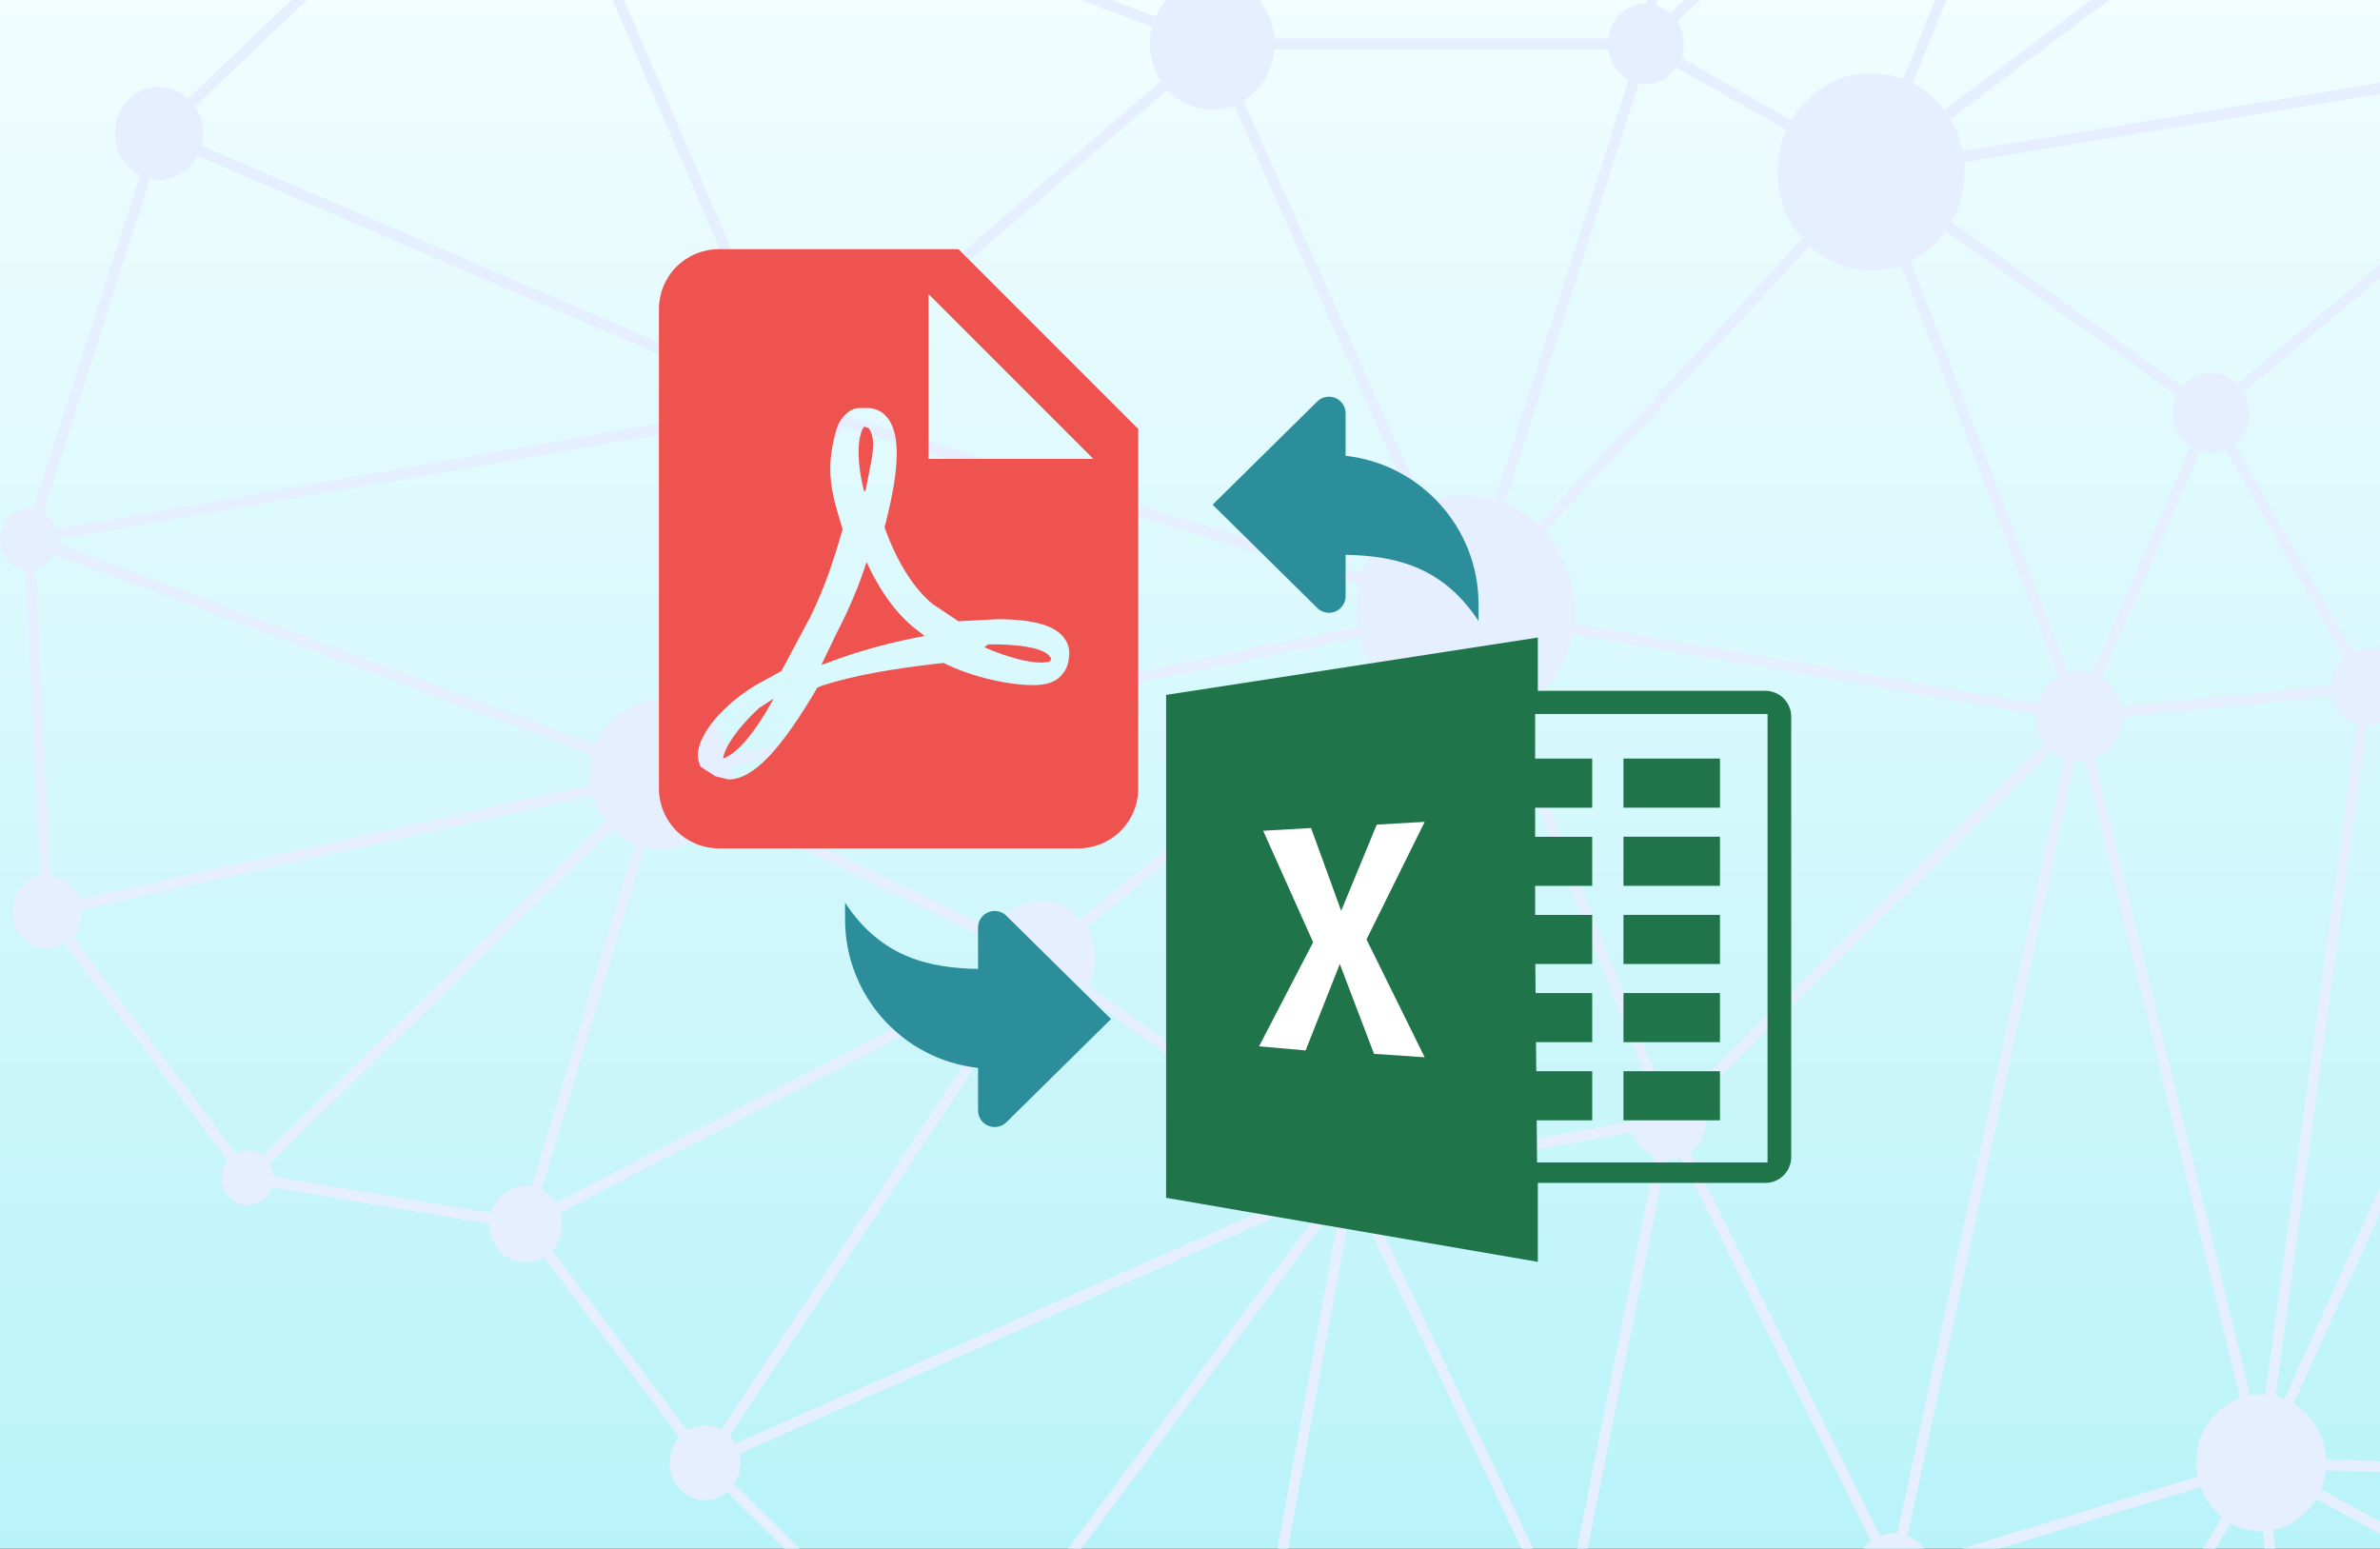 <svg width="415" height="270" viewBox="0 0 415 270" fill="none" xmlns="http://www.w3.org/2000/svg">
<rect x="0" y="0" width="415" height="270" fill="#333333" stroke="none"/>
<g clip-path="url(#clip0_2152_32154)">
<rect width="415" height="270" fill="url(#paint0_linear_2152_32154)"/>
<path d="M525.962 170.487L522.514 132.024C525.605 131.279 527.916 128.376 527.916 124.895C527.916 120.849 524.803 117.567 520.962 117.567C520.476 117.567 520.003 117.621 519.547 117.721L507.943 82.68C509.72 81.664 510.94 79.705 510.94 77.424C510.94 74.109 508.39 71.419 505.242 71.419C504.448 71.419 503.693 71.593 503.005 71.902L491.21 52.219C492.572 50.992 493.451 49.191 493.451 47.157C493.451 43.462 490.609 40.465 487.102 40.465C486.132 40.465 485.225 40.712 484.403 41.122L467.314 13.889C469.002 12.384 470.099 10.163 470.099 7.651C470.099 3.12 466.613 -0.553 462.314 -0.553C460.398 -0.553 458.665 0.206 457.309 1.416L421.014 -34.319C421.608 -35.255 421.956 -36.379 421.956 -37.589C421.956 -40.844 419.452 -43.483 416.364 -43.483C414.578 -43.483 413.005 -42.584 411.981 -41.21L369.958 -65.462C370.093 -65.919 370.188 -66.397 370.188 -66.901C370.188 -69.585 368.123 -71.758 365.577 -71.758C363.707 -71.758 362.105 -70.58 361.381 -68.895L306.411 -82.183C306.43 -82.4 306.473 -82.609 306.473 -82.832C306.473 -86.79 303.427 -90 299.671 -90C296.225 -90 293.407 -87.289 292.96 -83.788H242.292C241.844 -87.291 239.027 -90 235.581 -90C231.84 -90 228.809 -86.816 228.783 -82.879L162.771 -73.987C161.923 -77.595 158.852 -80.281 155.164 -80.281C150.824 -80.281 147.304 -76.573 147.304 -71.997C147.304 -70.972 147.504 -70.001 147.827 -69.096L95.743 -40.867C94.804 -42.16 93.341 -43.004 91.677 -43.004C88.839 -43.004 86.537 -40.578 86.537 -37.587C86.537 -36.538 86.834 -35.564 87.326 -34.733L32.788 17.171C31.432 15.922 29.679 15.14 27.737 15.14C23.48 15.14 20.029 18.778 20.029 23.264C20.029 26.499 21.837 29.271 24.436 30.576L5.793 88.732C5.553 88.695 5.314 88.654 5.064 88.654C2.267 88.654 0 91.043 0 93.99C0 96.702 1.927 98.918 4.413 99.258L7.024 152.742C4.266 153.334 2.191 155.905 2.191 158.986C2.191 162.504 4.899 165.358 8.237 165.358C9.332 165.358 10.343 165.028 11.227 164.494L39.695 202.287C39.033 203.118 38.62 204.173 38.62 205.342C38.62 207.981 40.651 210.122 43.155 210.122C45.097 210.122 46.74 208.828 47.387 207.02L85.337 213.374C85.337 213.406 85.328 213.435 85.328 213.468C85.328 217.163 88.171 220.159 91.677 220.159C92.84 220.159 93.918 219.806 94.854 219.229L118.455 250.591C117.417 251.76 116.767 253.318 116.767 255.046C116.767 258.652 119.542 261.577 122.964 261.577C124.419 261.577 125.739 261.027 126.797 260.142L161.853 294.776C161.256 295.714 160.907 296.84 160.907 298.056C160.907 301.311 163.411 303.95 166.499 303.95C168.859 303.95 170.867 302.405 171.689 300.226L211.114 309.29C211.11 309.368 211.091 309.442 211.091 309.522C211.091 312.601 213.46 315.097 216.381 315.097C219.303 315.097 221.671 312.601 221.671 309.522C221.671 309.087 221.614 308.668 221.523 308.262L269.046 287.027C269.914 288.392 271.388 289.291 273.065 289.291C275.684 289.291 277.804 287.094 277.888 284.355L294.375 281.597C294.837 283.1 296.16 284.193 297.74 284.193C298.218 284.193 298.673 284.089 299.09 283.909L319.184 311.853C318.798 312.406 318.564 313.084 318.564 313.823C318.564 315.67 319.985 317.168 321.738 317.168C322.48 317.168 323.153 316.888 323.693 316.438L357.306 341.346C357.186 341.707 357.108 342.09 357.108 342.495C357.108 344.43 358.597 346 360.433 346C362.27 346 363.759 344.43 363.759 342.495C363.759 342.255 363.735 342.02 363.692 341.793L391.329 326.709C392.049 327.588 393.103 328.157 394.293 328.157C396.463 328.157 398.224 326.302 398.224 324.015C398.224 323.659 398.168 323.319 398.088 322.989L453.247 292.379C454.106 293.496 455.403 294.225 456.874 294.225C459.461 294.225 461.559 292.014 461.559 289.287C461.559 287.412 460.555 285.8 459.094 284.963L465.257 264.012C465.582 264.065 465.907 264.118 466.244 264.118C469.75 264.118 472.593 261.121 472.593 257.427C472.593 256.299 472.304 255.251 471.835 254.319L508.534 226.157C509.659 227.363 511.22 228.115 512.953 228.115C516.375 228.115 519.15 225.191 519.15 221.584C519.15 218.973 517.684 216.737 515.583 215.691L524.714 183.731C525.022 183.78 525.33 183.83 525.651 183.83C529.157 183.83 532 180.836 532 177.139C531.996 173.564 529.318 170.665 525.962 170.487ZM505.24 83.429C505.58 83.429 505.91 83.384 506.233 83.323L517.842 118.38C515.575 119.588 514.006 122.037 514.006 124.897C514.006 125.1 514.047 125.29 514.062 125.489L480.207 133.197L461.698 137.411C460.977 134.616 459.63 132.1 457.82 130.03L501.967 82.33C502.898 83.016 504.022 83.429 505.24 83.429ZM485.295 53.539C485.872 53.721 486.469 53.848 487.102 53.848C488.024 53.848 488.894 53.631 489.686 53.257L501.482 72.944C500.303 74.044 499.544 75.633 499.544 77.424C499.544 78.763 499.974 79.987 500.677 80.985L469.741 114.412L456.525 128.691C455.544 127.784 454.47 126.988 453.307 126.337L485.295 53.539ZM483.643 52.757L451.66 125.54C449.718 124.721 447.603 124.258 445.383 124.258C439.755 124.258 434.783 127.164 431.704 131.617L418.486 122.588C418.859 121.736 419.081 120.796 419.081 119.797C419.081 118.386 418.662 117.08 417.954 116.001L483.131 52.339C483.299 52.481 483.461 52.632 483.643 52.757ZM284.329 195.528L243.23 202.983C242.496 200.334 240.581 198.245 238.111 197.371L252.465 126.205C253.465 126.375 254.483 126.488 255.529 126.488C257.822 126.488 260.009 126.04 262.044 125.258L287.549 189.357C285.619 190.568 284.311 192.766 284.311 195.307C284.309 195.381 284.328 195.453 284.329 195.528ZM189.486 161.746L241.078 119.469C243.56 122.516 246.893 124.758 250.69 125.81L236.336 196.98C236.082 196.955 235.837 196.9 235.575 196.9C233.13 196.9 230.968 198.079 229.499 199.898L189.803 171.854C190.532 170.435 190.983 168.836 190.983 167.11C190.985 165.131 190.423 163.3 189.486 161.746ZM135.807 80.235C136.584 80.456 137.388 80.61 138.23 80.61C142.182 80.61 145.547 78.022 146.925 74.374L237.014 101.78C236.679 103.271 236.484 104.818 236.484 106.417C236.484 107.396 236.573 108.35 236.701 109.292L127.206 131.674C126.244 127.925 123.742 124.85 120.453 123.245L135.807 80.235ZM118.758 122.565C117.647 122.221 116.472 122.027 115.256 122.027C110.183 122.027 105.826 125.243 103.908 129.844L10.044 94.835C10.081 94.587 10.113 94.334 10.116 94.076L129.212 73.276C129.914 76.046 131.716 78.317 134.108 79.562L118.758 122.565ZM314.255 41.57L268.148 91.41C266.479 89.85 264.551 88.595 262.437 87.727L263.693 83.781L285.737 14.53C286.138 14.61 286.548 14.661 286.971 14.661C289.176 14.661 291.114 13.517 292.326 11.776L311.503 22.658C310.514 24.875 309.947 27.341 309.947 29.953C309.947 34.437 311.588 38.507 314.255 41.57ZM342.514 28.258L454.844 9.844C455.043 10.599 455.33 11.31 455.712 11.961L390.105 66.948C388.911 65.748 387.302 64.999 385.524 64.999C383.554 64.999 381.805 65.918 380.586 67.351L340.282 38.745C341.74 36.169 342.595 33.17 342.595 29.953C342.595 29.38 342.566 28.815 342.514 28.258ZM388.135 78.454L408.737 114.638C407.387 115.801 406.504 117.522 406.415 119.48L369.923 123.186C369.478 121.042 368.207 119.24 366.486 118.126L383.619 78.691C384.225 78.884 384.858 79.017 385.524 79.017C386.451 79.017 387.334 78.814 388.135 78.454ZM379.573 68.936C379.139 69.867 378.874 70.901 378.874 72.007C378.874 74.494 380.111 76.665 381.962 77.909L364.831 117.34C364.106 117.095 363.349 116.929 362.548 116.929C361.869 116.929 361.224 117.054 360.597 117.23L333.193 45.515C335.599 44.324 337.678 42.538 339.268 40.329L379.573 68.936ZM358.916 117.952C357.187 118.958 355.887 120.641 355.323 122.68L274.44 108.714C274.521 107.959 274.573 107.195 274.573 106.417C274.573 101.127 272.616 96.33 269.443 92.743L315.55 42.907C318.419 45.546 322.163 47.157 326.269 47.157C328.105 47.157 329.864 46.822 331.511 46.234L358.916 117.952ZM260.716 87.118C259.065 86.625 257.329 86.345 255.528 86.345C252.946 86.345 250.488 86.893 248.244 87.872L216.828 17.576C219.833 15.744 221.927 12.446 222.228 8.607H280.41C280.714 10.941 282.096 12.894 284.023 13.905L260.716 87.118ZM246.604 88.689C242.362 91.066 239.086 95.085 237.515 99.941L168.983 79.093L147.43 72.537C147.534 71.951 147.602 71.35 147.602 70.733C147.602 68.704 147.018 66.819 146.022 65.25L203.577 15.625C205.557 17.777 208.322 19.122 211.392 19.122C212.729 19.122 214.005 18.856 215.189 18.391L246.604 88.689ZM127.65 135.091C127.65 134.569 127.613 134.057 127.555 133.549L174.9 123.871L237.042 111.169C237.614 113.643 238.612 115.94 239.964 117.959L188.371 160.237C186.635 158.298 184.191 157.074 181.462 157.074C177.947 157.074 174.909 159.105 173.26 162.092L126.858 139.651C127.362 138.228 127.65 136.698 127.65 135.091ZM282.412 171.504L263.717 124.518C268.979 121.869 272.913 116.767 274.154 110.6L355.023 124.563C355.019 124.674 354.991 124.78 354.991 124.893C354.991 126.646 355.546 128.255 356.458 129.571L295.036 189.933C293.902 188.962 292.476 188.356 290.901 188.356C290.317 188.356 289.76 188.461 289.223 188.612L282.412 171.504ZM297.491 195.305C297.491 193.819 297.041 192.449 296.286 191.319L357.705 130.96C358.384 131.563 359.154 132.041 360.005 132.364L330.839 267.376C330.626 267.355 330.42 267.308 330.201 267.308C329.363 267.308 328.571 267.49 327.825 267.775L294.718 200.948C296.391 199.689 297.491 197.637 297.491 195.305ZM361.774 132.778C362.032 132.806 362.283 132.86 362.548 132.86C362.884 132.86 363.205 132.802 363.527 132.757L390.6 243.757C386.152 245.372 382.953 249.809 382.953 255.044C382.953 255.865 383.033 256.668 383.183 257.444L336.562 271.698C335.807 269.888 334.377 268.481 332.609 267.791L361.774 132.778ZM337.153 274.636C337.153 274.261 337.1 273.899 337.048 273.538L383.7 259.276C384.461 261.387 385.769 263.207 387.447 264.552L383.459 271.127L367.63 297.227C367.176 297.051 366.69 296.94 366.176 296.94C365.076 296.94 364.086 297.393 363.332 298.117L336.33 278.028C336.838 277.009 337.153 275.868 337.153 274.636ZM366.653 305.808C368.277 305.615 369.613 304.466 370.147 302.896L396.003 306.364C396.016 306.469 396.028 306.577 396.05 306.678L366.962 323.045C366.467 322.436 365.825 321.974 365.087 321.716L366.653 305.808ZM370.37 300.998C370.277 299.927 369.848 298.959 369.166 298.242L388.97 265.59C390.558 266.481 392.366 266.989 394.292 266.989C394.392 266.989 394.488 266.976 394.586 266.974L395.915 280.107L398.174 302.45C397.289 302.812 396.579 303.539 396.217 304.462L370.37 300.998ZM394.998 243.133C394.763 243.118 394.531 243.096 394.292 243.096C393.631 243.096 392.988 243.169 392.359 243.282L365.291 132.299C368.049 131.164 370.012 128.38 370.088 125.088L406.583 121.382C407.12 123.697 408.791 125.516 410.946 126.185L394.998 243.133ZM412.736 126.488C414.639 126.486 416.327 125.585 417.49 124.187L430.713 133.22C429.283 135.838 428.452 138.863 428.452 142.101C428.452 148.864 432.024 154.748 437.287 157.772L398.33 243.89C397.832 243.691 397.32 243.522 396.794 243.397L412.736 126.488ZM462.312 15.855C463.573 15.855 464.749 15.509 465.803 14.946L482.893 42.182C481.591 43.407 480.755 45.171 480.755 47.157C480.755 48.568 481.174 49.874 481.882 50.953L416.705 114.615C416.54 114.474 416.384 114.328 416.208 114.204L459.886 15.406C460.652 15.674 461.459 15.855 462.312 15.855ZM458.235 14.61L414.552 113.419C413.971 113.235 413.368 113.106 412.732 113.106C411.862 113.106 411.033 113.292 410.276 113.626L389.675 77.442C391.187 76.157 392.173 74.212 392.173 72.005C392.173 70.701 391.813 69.493 391.224 68.448L456.825 13.467C457.248 13.91 457.727 14.28 458.235 14.61ZM412.391 -33.441C413.404 -32.364 414.808 -31.696 416.36 -31.696C417.646 -31.696 418.814 -32.171 419.758 -32.937L456.061 2.805C455.11 4.166 454.529 5.831 454.529 7.651C454.529 7.755 454.555 7.853 454.559 7.956L342.237 26.37C341.831 24.353 341.082 22.472 340.069 20.785L398.461 -22.993L412.391 -33.441ZM365.571 -62.043C366.986 -62.043 368.237 -62.729 369.082 -63.787L411.104 -39.536C410.9 -38.925 410.768 -38.277 410.768 -37.591C410.768 -36.661 410.991 -35.795 411.354 -35.011L365.929 -0.954L339.019 19.221C337.535 17.267 335.656 15.672 333.509 14.548L364.629 -62.147C364.933 -62.078 365.249 -62.043 365.571 -62.043ZM362.83 -63.015C362.876 -62.98 362.913 -62.935 362.961 -62.901L331.839 13.797C330.099 13.13 328.23 12.749 326.271 12.749C320.382 12.749 315.235 16.047 312.363 20.977L293.183 10.093C293.452 9.33 293.62 8.515 293.62 7.653C293.62 6.195 293.197 4.842 292.474 3.72L362.83 -63.015ZM299.667 -75.662C302.581 -75.662 305.046 -77.601 306.016 -80.314L360.975 -67.03C360.973 -66.985 360.962 -66.944 360.962 -66.899C360.962 -65.996 361.211 -65.159 361.619 -64.436L291.239 2.319C290.541 1.697 289.727 1.232 288.827 0.954L299.578 -75.672C299.61 -75.672 299.637 -75.662 299.667 -75.662ZM295.488 -77.214C296.165 -76.653 296.941 -76.233 297.79 -75.975L287.038 0.647C287.015 0.647 286.993 0.64 286.971 0.64C283.608 0.64 280.857 3.278 280.41 6.693H222.228C222.04 4.301 221.163 2.115 219.798 0.366L295.488 -77.214ZM235.577 -75.662C239.023 -75.662 241.841 -78.371 242.288 -81.874H292.956C293.114 -80.648 293.55 -79.526 294.218 -78.578L218.525 -0.995C217.554 -1.886 216.431 -2.594 215.202 -3.08L234.629 -75.762C234.943 -75.717 235.252 -75.662 235.577 -75.662ZM163.021 -71.999C163.021 -72.032 163.012 -72.061 163.012 -72.093L229.031 -80.985C229.571 -78.86 230.992 -77.116 232.876 -76.254L213.458 -3.606C212.789 -3.741 212.099 -3.819 211.392 -3.819C209.283 -3.819 207.32 -3.176 205.653 -2.081L188.943 -25.751L160.54 -65.984C162.059 -67.495 163.021 -69.622 163.021 -71.999ZM148.633 -67.386C150.045 -65.173 152.441 -63.715 155.161 -63.715C156.593 -63.715 157.917 -64.148 159.074 -64.854L200.521 -6.145L204.197 -0.94C203.06 0.12 202.134 1.421 201.496 2.895L96.73 -36.696C96.776 -36.987 96.815 -37.284 96.815 -37.589C96.815 -38.143 96.713 -38.664 96.568 -39.167L148.633 -67.386ZM96.11 -34.9L200.886 4.696C200.647 5.64 200.508 6.627 200.508 7.649C200.508 10.061 201.218 12.298 202.426 14.145L144.874 63.768C143.177 61.97 140.828 60.855 138.232 60.855C137.174 60.855 136.175 61.08 135.225 61.422L94.585 -33.133C95.214 -33.59 95.726 -34.2 96.11 -34.9ZM88.544 -33.322C89.414 -32.613 90.49 -32.173 91.675 -32.173C92.111 -32.173 92.527 -32.247 92.929 -32.355L133.572 62.212C132.042 63.145 130.801 64.505 129.974 66.155L72.98 41.668L35.138 25.41C35.318 24.722 35.444 24.011 35.444 23.262C35.444 21.51 34.908 19.9 34.014 18.574L88.544 -33.322ZM26.144 31.21C26.658 31.323 27.188 31.388 27.733 31.388C30.636 31.388 33.133 29.677 34.448 27.181L71.394 43.054L129.289 67.928C129.035 68.823 128.859 69.754 128.859 70.735C128.859 70.96 128.907 71.171 128.922 71.392L9.81 92.194C9.393 90.972 8.571 89.969 7.508 89.346L26.144 31.21ZM8.835 152.678L6.221 99.174C7.599 98.832 8.746 97.896 9.434 96.637L103.309 131.649C103.025 132.747 102.86 133.896 102.86 135.091C102.86 135.689 102.912 136.275 102.986 136.852L13.878 156.747C13.084 154.529 11.159 152.922 8.835 152.678ZM45.792 201.468C45.048 200.903 44.141 200.561 43.153 200.561C42.414 200.561 41.728 200.764 41.112 201.093L12.652 163.308C13.655 162.17 14.282 160.657 14.282 158.982C14.282 158.857 14.254 158.739 14.247 158.616L103.357 138.721C103.813 140.382 104.572 141.905 105.568 143.223L45.792 201.468ZM91.675 206.775C88.826 206.775 86.445 208.765 85.641 211.488L47.669 205.131C47.634 204.306 47.404 203.542 47.022 202.877L106.805 144.628C107.918 145.725 109.218 146.608 110.658 147.214L92.705 206.885C92.365 206.826 92.028 206.775 91.675 206.775ZM94.431 207.465L112.386 147.787C113.308 148.018 114.265 148.152 115.256 148.152C119.932 148.152 123.999 145.422 126.11 141.391L172.503 163.828C172.162 164.862 171.939 165.952 171.939 167.11C171.939 168.355 172.182 169.533 172.576 170.634L96.917 209.696C96.294 208.736 95.431 207.975 94.431 207.465ZM125.726 249.224C124.892 248.783 123.962 248.511 122.964 248.511C121.837 248.511 120.792 248.853 119.882 249.408L96.281 218.046C97.355 216.848 98.022 215.243 98.022 213.464C98.022 212.747 97.887 212.071 97.69 211.424L173.375 172.348C173.896 173.242 174.549 174.025 175.302 174.704L125.726 249.224ZM176.786 175.802C178.172 176.633 179.754 177.145 181.462 177.145C184.43 177.145 187.049 175.683 188.794 173.441L228.488 201.484C227.917 202.645 227.564 203.943 227.564 205.34C227.564 206.159 227.711 206.936 227.917 207.684L128.249 251.672C127.959 251.169 127.62 250.712 127.218 250.309L176.786 175.802ZM169.176 292.909C168.376 292.446 167.473 292.158 166.497 292.158C165.218 292.158 164.051 292.63 163.109 293.394L128.052 258.76C128.748 257.704 129.161 256.426 129.161 255.044C129.161 254.487 129.074 253.955 128.95 253.437L228.618 209.449C228.987 210.141 229.417 210.79 229.949 211.345L169.176 292.909ZM216.379 303.948C214.165 303.948 212.273 305.384 211.485 307.419L172.062 298.355C172.067 298.253 172.09 298.158 172.09 298.054C172.09 296.519 171.52 295.134 170.608 294.086L231.389 212.51C231.942 212.87 232.543 213.146 233.175 213.357L224.671 259.51L216.48 303.961C216.446 303.957 216.415 303.948 216.379 303.948ZM268.226 284.195C268.226 284.564 268.267 284.922 268.337 285.268L220.814 306.502C220.208 305.515 219.316 304.753 218.258 304.327L219.164 299.416L234.956 213.717C235.163 213.734 235.362 213.783 235.575 213.783C236.543 213.783 237.46 213.574 238.318 213.242L270.133 280.162C268.981 281.097 268.226 282.545 268.226 284.195ZM273.063 279.097C272.607 279.097 272.175 279.185 271.756 279.31L239.949 212.405C242.138 210.898 243.588 208.302 243.588 205.342C243.588 205.18 243.551 205.028 243.544 204.867L284.652 197.41C285.274 199.459 286.756 201.085 288.668 201.814L273.16 279.107C273.124 279.107 273.095 279.097 273.063 279.097ZM297.736 276.708C296.024 276.708 294.598 277.985 294.26 279.681L277.595 282.469C277.135 281.128 276.174 280.043 274.931 279.494L290.439 202.203C290.593 202.215 290.74 202.252 290.896 202.252C291.673 202.252 292.407 202.084 293.101 201.824L326.208 268.649C324.42 269.974 323.244 272.158 323.244 274.636C323.244 274.703 323.261 274.763 323.262 274.828L300.797 278.587C300.186 277.469 299.051 276.708 297.736 276.708ZM321.524 310.502C321.211 310.523 320.911 310.59 320.629 310.701L300.526 282.746C300.997 282.111 301.29 281.321 301.29 280.452C301.29 280.448 301.288 280.446 301.288 280.442L323.567 276.716C324.19 278.927 325.755 280.69 327.792 281.488L321.524 310.502ZM323.292 310.924L329.563 281.896C329.777 281.918 329.983 281.964 330.201 281.964C332.221 281.964 334.024 281.042 335.293 279.593L362.275 299.667C362.062 300.198 361.943 300.785 361.943 301.399C361.943 301.463 361.958 301.524 361.962 301.588L324.433 312.081C324.153 311.598 323.76 311.206 323.292 310.924ZM362.431 303.435C362.934 304.46 363.796 305.246 364.848 305.615L363.281 321.523C361.862 321.693 360.665 322.592 360.027 323.866L354.713 322.336L325.221 313.839L362.431 303.435ZM360.203 339.018C359.5 339.068 358.864 339.346 358.349 339.786L326.503 316.188L359.545 325.708C359.541 325.782 359.523 325.854 359.523 325.929C359.523 327.737 360.547 329.285 362.014 329.985L360.203 339.018ZM362.848 340.103C362.598 339.823 362.303 339.594 361.978 339.413L363.204 333.306L363.791 330.387C365.887 330.37 367.606 328.745 367.923 326.626L390.083 325.239L362.848 340.103ZM394.292 319.877C392.353 319.877 390.753 321.358 390.43 323.303L367.84 324.717L396.905 308.363C397.113 308.596 397.346 308.795 397.604 308.963L394.508 319.898C394.436 319.896 394.366 319.877 394.292 319.877ZM397.237 321.304C396.953 320.964 396.623 320.676 396.248 320.448L399.342 309.513C399.372 309.513 399.4 309.522 399.431 309.522C401.351 309.522 402.907 307.882 402.907 305.859C402.907 305.855 402.905 305.851 402.905 305.848L449.094 292.526L397.237 321.304ZM452.218 289.643L402.414 304.006C401.898 303.086 401.019 302.429 399.978 302.253L396.389 266.776C399.55 266.153 402.243 264.145 403.892 261.373L449.809 286.503L452.391 287.917C452.27 288.357 452.183 288.81 452.183 289.291C452.185 289.412 452.211 289.525 452.218 289.643ZM457.358 284.406C457.194 284.388 457.037 284.355 456.87 284.355C455.39 284.355 454.086 285.094 453.227 286.224L404.74 259.686C405.155 258.65 405.432 257.536 405.554 256.375L459.966 258.181C460.216 260.519 461.589 262.482 463.521 263.455L457.358 284.406ZM460.005 256.269L405.6 254.463C405.409 250.294 403.198 246.689 399.969 244.713L438.928 158.593C440.918 159.459 443.096 159.943 445.383 159.943C446.155 159.943 446.909 159.869 447.653 159.764L456.738 209.989L464.18 251.136C462.03 251.916 460.407 253.859 460.005 256.269ZM507.483 224.604L470.783 252.766C469.629 251.521 468.025 250.741 466.242 250.741C466.146 250.741 466.057 250.767 465.96 250.771L449.436 159.404C451.866 158.773 454.091 157.602 455.981 156.001L483.719 188.633L508.202 217.436C507.31 218.568 506.752 220.003 506.752 221.588C506.752 222.683 507.032 223.699 507.483 224.604ZM513.843 215.153C513.55 215.108 513.257 215.059 512.951 215.059C511.69 215.059 510.519 215.462 509.54 216.144L486.493 189.032L457.339 154.734C458.693 153.311 459.804 151.636 460.641 149.798L519.517 175.505C519.389 176.033 519.302 176.578 519.302 177.147C519.302 179.831 520.812 182.13 522.974 183.195L513.843 215.153ZM520.213 173.736L461.335 148.029C461.956 146.172 462.312 144.18 462.312 142.099C462.312 141.135 462.219 140.197 462.08 139.276L463.827 138.879L514.44 127.358C515.375 130.106 517.805 132.082 520.708 132.196L524.156 170.661C522.477 171.089 521.073 172.215 520.213 173.736Z" fill="#E5EFFF"/>
<path d="M161.909 80.014H190.64L161.909 51.283V80.014ZM125.343 43.447H167.133L198.476 74.79V137.475C198.476 140.246 197.375 142.904 195.416 144.863C193.456 146.822 190.799 147.923 188.028 147.923H125.343C122.572 147.923 119.914 146.822 117.955 144.863C115.996 142.904 114.895 140.246 114.895 137.475V53.895C114.895 51.124 115.996 48.467 117.955 46.507C119.914 44.548 122.572 43.447 125.343 43.447ZM151.096 97.984C153.238 102.685 155.954 106.551 159.088 109.215L161.23 110.886C156.685 111.722 150.417 113.185 143.783 115.744L143.208 115.953L145.82 110.521C148.171 105.976 149.894 101.849 151.096 97.984ZM184.946 117.886C185.886 116.946 186.356 115.744 186.409 114.438C186.565 113.394 186.304 112.401 185.782 111.565C184.267 109.11 180.349 107.961 173.872 107.961L167.133 108.327L162.588 105.297C159.297 102.58 156.32 97.827 154.23 91.924L154.439 91.193C156.163 84.245 157.782 75.835 154.335 72.387C153.913 71.978 153.414 71.656 152.867 71.441C152.32 71.225 151.736 71.121 151.148 71.133H149.894C147.962 71.133 146.238 73.171 145.768 75.156C143.835 82.103 144.984 85.917 146.917 92.237V92.29C145.611 96.887 143.939 102.215 141.275 107.595L136.26 116.998L131.611 119.558C125.343 123.476 122.365 127.864 121.791 130.632C121.582 131.625 121.686 132.513 122.052 133.453L122.208 133.714L124.716 135.334L127.014 135.908C131.246 135.908 136.051 130.946 142.529 119.871L143.469 119.506C148.85 117.782 155.536 116.58 164.521 115.588C169.902 118.252 176.222 119.453 180.192 119.453C182.491 119.453 184.058 118.879 184.946 117.886ZM182.804 114.177L183.274 114.752C183.222 115.274 183.066 115.327 182.804 115.431H182.595L181.603 115.535C179.2 115.535 175.491 114.543 171.678 112.871C172.148 112.349 172.357 112.349 172.879 112.349C180.192 112.349 182.282 113.655 182.804 114.177ZM134.902 121.804C131.507 128.02 128.425 131.468 126.074 132.252C126.335 130.267 128.686 126.819 132.395 123.423L134.902 121.804ZM150.678 85.708C149.477 81.006 149.424 77.193 150.312 74.999L150.678 74.372L151.462 74.633C152.35 75.887 152.454 77.559 151.932 80.379L151.775 81.215L150.939 85.499L150.678 85.708Z" fill="#EF5350"/>
<path fill-rule="evenodd" clip-rule="evenodd" d="M307.584 120.452H268.152V111.161L203.337 121.165V208.852L268.152 220.016V206.244H307.584C308.778 206.307 309.949 205.893 310.839 205.093C311.728 204.293 312.264 203.173 312.329 201.978V124.715C312.263 123.521 311.727 122.401 310.837 121.602C309.948 120.803 308.778 120.39 307.584 120.452ZM308.206 202.686H268.02L267.953 195.333H277.634V186.77H267.879L267.833 181.709H277.634V173.146H267.759L267.712 168.085H277.634V159.522H267.681V154.461H277.634V145.898H267.681V140.838H277.634V132.274H267.681V124.489H308.206V202.686Z" fill="#20744A"/>
<path d="M283.084 132.262H299.911V140.826H283.084V132.262ZM283.084 145.89H299.911V154.454H283.084V145.89ZM283.084 159.518H299.911V168.082H283.084V159.518ZM283.084 173.146H299.911V181.709H283.084V173.146ZM283.084 186.774H299.911V195.337H283.084V186.774Z" fill="#20744A"/>
<path fill-rule="evenodd" clip-rule="evenodd" d="M220.258 144.851L228.611 144.372L233.862 158.81L240.067 143.777L248.421 143.298L238.277 163.796L248.421 184.345L239.588 183.749L233.625 168.086L227.658 183.154L219.542 182.438L228.969 164.287L220.258 144.851Z" fill="white"/>
<path d="M234.632 79.477V72.06C234.631 71.487 234.46 70.928 234.142 70.452C233.823 69.975 233.371 69.604 232.842 69.385C232.313 69.165 231.731 69.108 231.169 69.219C230.607 69.329 230.09 69.604 229.684 70.008L211.445 88.001L229.684 105.991C229.953 106.261 230.272 106.476 230.624 106.622C230.975 106.768 231.352 106.843 231.733 106.843C232.114 106.843 232.491 106.768 232.843 106.622C233.195 106.476 233.514 106.261 233.782 105.991C234.326 105.448 234.631 104.711 234.632 103.942V96.728C242.602 96.925 251.312 98.368 257.818 108.29V105.391C257.818 91.963 247.674 80.92 234.632 79.477Z" fill="#2C8E9A"/>
<path d="M170.542 186.2V193.617C170.543 194.189 170.713 194.749 171.032 195.225C171.35 195.701 171.803 196.072 172.332 196.292C172.861 196.511 173.443 196.569 174.005 196.458C174.567 196.347 175.083 196.073 175.49 195.669L193.729 177.676L175.49 159.686C175.221 159.415 174.902 159.201 174.55 159.055C174.198 158.909 173.821 158.833 173.44 158.833C173.06 158.833 172.682 158.909 172.331 159.055C171.979 159.201 171.66 159.415 171.391 159.686C170.848 160.229 170.542 160.966 170.542 161.735V168.949C162.572 168.752 153.862 167.308 147.355 157.387V160.286C147.355 173.714 157.499 184.756 170.542 186.2Z" fill="#2C8E9A"/>
</g>
<defs>
<linearGradient id="paint0_linear_2152_32154" x1="206.988" y1="0" x2="206.988" y2="270" gradientUnits="userSpaceOnUse">
<stop stop-color="#F1FDFE"/>
<stop offset="1" stop-color="#B9F3FA"/>
</linearGradient>
<clipPath id="clip0_2152_32154">
<rect width="415" height="270" fill="white"/>
</clipPath>
</defs>
</svg>
